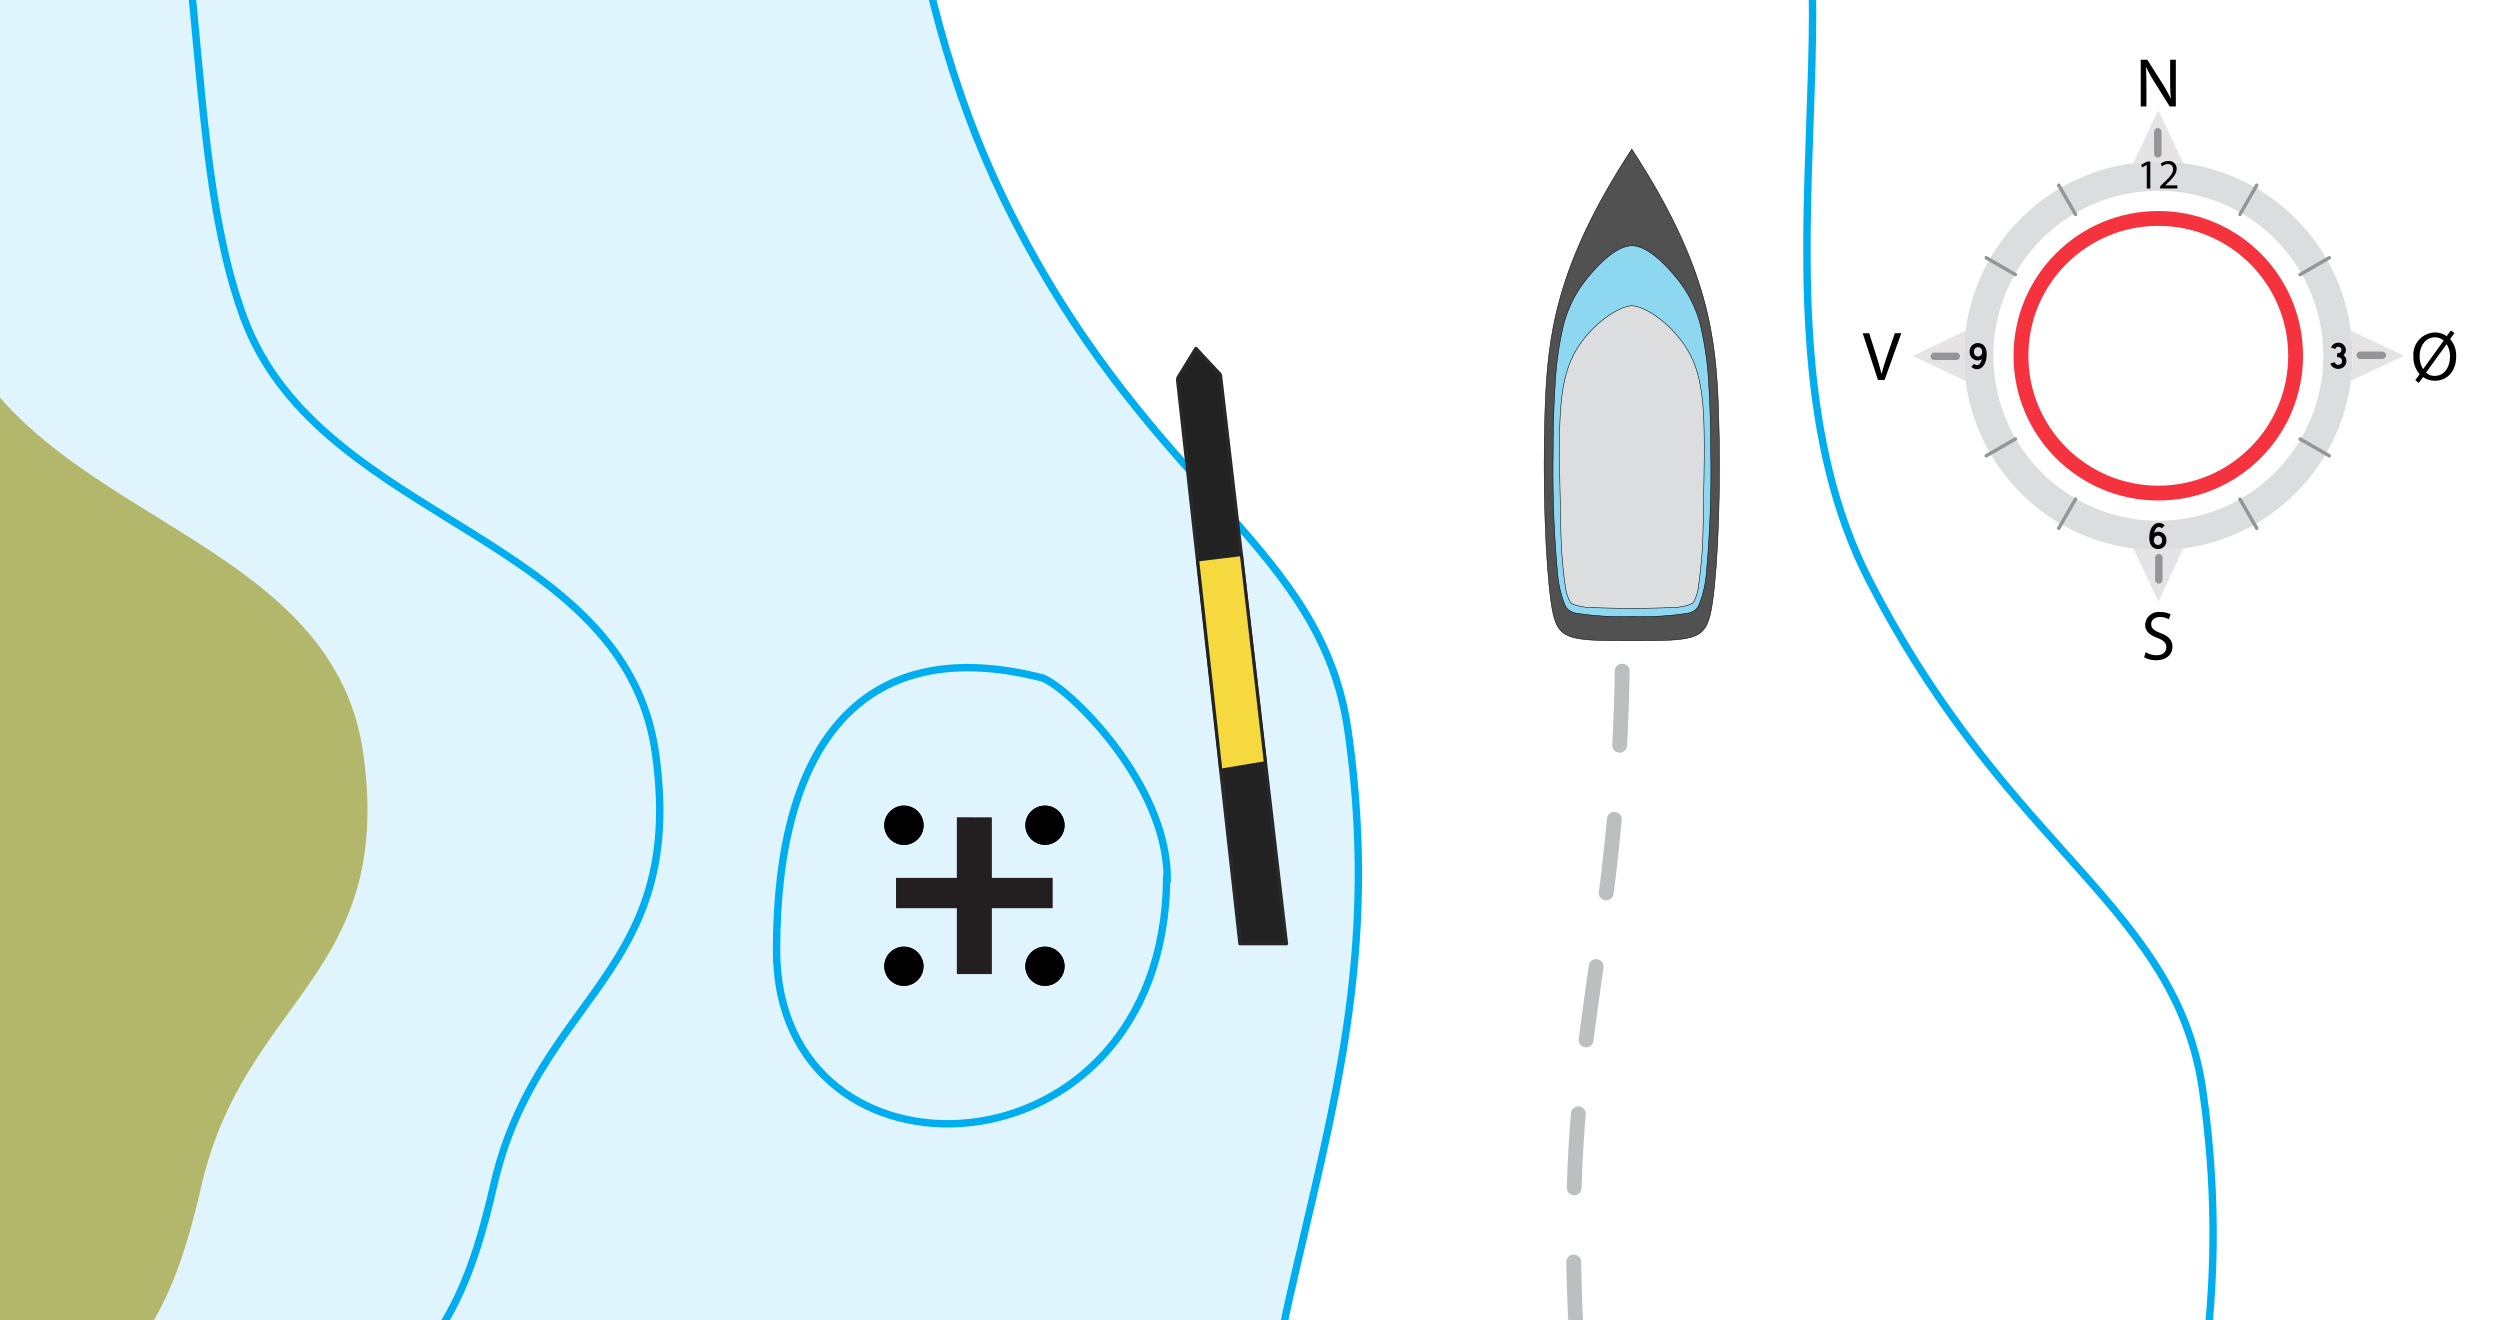 <svg xmlns="http://www.w3.org/2000/svg" xmlns:xlink="http://www.w3.org/1999/xlink" width="337" height="178" viewBox="0 0 337 178">
  <rect x="0" y="0" width="337" height="178" fill="#333333" stroke="none"/>
  <defs>
    <clipPath id="clip-CardinalEastIllustrationFull">
      <rect width="337" height="178"/>
    </clipPath>
  </defs>
  <g id="CardinalEastIllustrationFull" clip-path="url(#clip-CardinalEastIllustrationFull)">
    <rect width="337" height="178" fill="#fff"/>
    <g id="Path_146650" data-name="Path 146650" transform="translate(-149.349 -40.466)" fill="#e0f4fd">
      <path d="M 237.6 302.484 C 234.715 302.484 230.99 301.472 226.21 299.39 C 220.975 297.11 214.303 293.48 205.813 288.292 C 189.749 278.475 177.408 276.413 168.396 274.908 C 164.112 274.193 160.411 273.575 157.468 272.293 C 154.323 270.923 152.207 268.891 150.609 265.704 C 148.835 262.165 147.701 257.168 147.04 249.98 C 146.376 242.748 146.19 233.268 146.455 220.146 C 147.148 185.819 144.233 137.295 141.661 94.483 C 140.013 67.062 138.458 41.163 138.003 21.857 C 137.76 11.559 137.844 3.869 138.261 -1.654 C 138.815 -9 139.879 -11.169 140.674 -11.695 C 143.016 -13.244 146.084 -14.65 149.794 -15.873 C 153.352 -17.046 157.506 -18.053 162.139 -18.867 C 171.038 -20.43 181.571 -21.257 192.6 -21.257 C 198.959 -21.257 205.321 -20.984 211.51 -20.446 C 217.83 -19.897 223.823 -19.083 229.323 -18.028 C 241.129 -15.762 250.175 -12.467 255.485 -8.497 C 260.521 -4.732 264.072 -0.005 266.66 6.377 C 269.032 12.225 270.393 18.838 271.969 26.495 C 273.214 32.544 274.625 39.399 276.759 46.67 C 279.206 55.004 282.245 62.667 286.051 70.097 C 289.968 77.743 294.379 84.774 299.537 91.59 C 304.037 97.536 308.526 102.554 312.487 106.982 C 321.819 117.412 329.189 125.651 331.089 139.157 C 332.793 151.264 332.908 162.555 331.452 174.689 C 330.149 185.547 327.74 195.82 325.188 206.697 C 324.528 209.513 323.845 212.425 323.175 215.374 C 320.783 225.908 320.656 232.33 320.544 237.995 C 320.381 246.216 320.24 253.316 313.519 270.132 C 312.07 273.757 310.53 276.687 308.81 279.089 C 307.215 281.317 305.509 283.026 303.595 284.316 C 301.865 285.481 299.978 286.29 297.827 286.788 C 295.96 287.221 293.916 287.422 291.395 287.422 C 289.035 287.422 286.567 287.245 283.954 287.057 C 281.06 286.85 278.067 286.635 274.899 286.635 C 270.04 286.635 265.865 287.143 261.76 288.235 C 253.905 290.324 250.094 294.205 247.032 297.324 C 244.201 300.207 241.965 302.484 237.6 302.484 Z" stroke="none"/>
      <path d="M 237.6 302.984 L 237.6 301.984 C 239.501 301.984 241.089 301.538 242.599 300.58 C 244.019 299.679 245.25 298.425 246.675 296.974 C 249.78 293.811 253.644 289.876 261.632 287.752 C 265.78 286.649 269.995 286.135 274.899 286.135 C 278.085 286.135 281.087 286.35 283.99 286.559 C 286.594 286.745 289.053 286.922 291.395 286.922 C 293.878 286.922 295.885 286.725 297.714 286.301 C 299.805 285.817 301.637 285.032 303.316 283.901 C 305.18 282.645 306.844 280.976 308.403 278.798 C 310.099 276.429 311.621 273.534 313.055 269.946 C 319.742 253.215 319.882 246.157 320.044 237.985 C 320.157 232.296 320.284 225.847 322.688 215.263 C 323.357 212.313 324.041 209.4 324.701 206.583 C 327.249 195.72 329.656 185.459 330.956 174.63 C 332.407 162.54 332.292 151.29 330.594 139.226 C 329.732 133.1 327.694 127.697 324.181 122.223 C 320.957 117.199 316.859 112.619 312.115 107.315 C 308.147 102.88 303.65 97.854 299.139 91.892 C 293.963 85.052 289.536 77.998 285.606 70.325 C 281.786 62.867 278.735 55.175 276.28 46.811 C 274.14 39.52 272.726 32.654 271.479 26.596 C 269.908 18.963 268.551 12.371 266.197 6.564 C 263.645 0.271 260.146 -4.388 255.185 -8.097 C 249.936 -12.021 240.961 -15.286 229.229 -17.537 C 223.746 -18.589 217.77 -19.4 211.467 -19.948 C 205.292 -20.485 198.945 -20.757 192.6 -20.757 C 181.6 -20.757 171.097 -19.933 162.226 -18.375 C 157.616 -17.565 153.486 -16.563 149.951 -15.398 C 146.283 -14.189 143.255 -12.803 140.95 -11.278 C 140.748 -11.144 140.222 -10.609 139.708 -8.522 C 139.299 -6.864 138.98 -4.541 138.759 -1.617 C 138.344 3.89 138.26 11.564 138.502 21.845 C 138.957 41.142 140.513 67.037 142.16 94.453 C 144.732 137.274 147.648 185.809 146.955 220.156 C 146.69 233.259 146.876 242.721 147.538 249.934 C 148.193 257.059 149.311 261.998 151.056 265.48 C 152.598 268.555 154.637 270.515 157.667 271.834 C 160.555 273.092 164.227 273.705 168.479 274.415 C 177.53 275.927 189.927 277.997 206.074 287.865 C 214.544 293.041 221.196 296.661 226.41 298.932 C 231.125 300.986 234.786 301.984 237.6 301.984 L 237.6 302.984 M 237.6 302.984 C 231.98 302.984 222.997 299.378 205.553 288.718 C 158.623 260.04 144.383 298.016 145.955 220.136 C 147.527 142.255 130.699 -5.697 140.398 -12.112 C 150.176 -18.58 170.966 -21.757 192.6 -21.757 C 217.92 -21.757 244.4 -17.409 255.784 -8.897 C 275.967 6.193 267.546 32.873 286.496 69.869 C 305.446 106.865 328.011 113.692 331.585 139.087 C 335.813 169.14 329.459 189.955 323.663 215.485 C 317.866 241.014 325.446 241.639 313.983 270.317 C 304.739 293.447 291.944 287.135 274.899 287.135 C 270.81 287.135 266.477 287.498 261.889 288.718 C 246.991 292.68 247.1 302.984 237.6 302.984 Z" stroke="none" fill="#00aeef"/>
    </g>
    <g id="Group_4179" data-name="Group 4179" transform="translate(71.204 91.598)">
      <path id="Path_113077" data-name="Path 113077" d="M5347.46,1466.64v8.164h8.2v4.084h-8.2v8.879h-4.719v-8.879h-8.2V1474.8h8.2v-8.164Z" transform="translate(-5284.962 -1448.064)" fill="#231f20" fill-rule="evenodd"/>
      <g id="Ellipse_172" data-name="Ellipse 172" transform="translate(48 17)" stroke="#000" stroke-width="1">
        <circle cx="2.647" cy="2.647" r="2.647" stroke="none"/>
        <circle cx="2.647" cy="2.647" r="2.147" fill="none"/>
      </g>
      <g id="Ellipse_173" data-name="Ellipse 173" transform="translate(67.015 17)" stroke="#000" stroke-width="1">
        <circle cx="2.641" cy="2.641" r="2.641" stroke="none"/>
        <circle cx="2.641" cy="2.641" r="2.141" fill="none"/>
      </g>
      <g id="Ellipse_174" data-name="Ellipse 174" transform="translate(48 36.014)" stroke="#000" stroke-width="1">
        <circle cx="2.641" cy="2.641" r="2.641" stroke="none"/>
        <circle cx="2.641" cy="2.641" r="2.141" fill="none"/>
      </g>
      <g id="Ellipse_175" data-name="Ellipse 175" transform="translate(67.015 36.014)" stroke="#000" stroke-width="1">
        <circle cx="2.641" cy="2.641" r="2.641" stroke="none"/>
        <circle cx="2.641" cy="2.641" r="2.141" fill="none"/>
      </g>
    </g>
    <g id="Path_151640" data-name="Path 151640" transform="translate(-256.652 -55.483)" fill="#e0f4fd">
      <path d="M 237.6 302.484 C 234.715 302.484 230.99 301.472 226.21 299.39 C 220.975 297.11 214.303 293.48 205.813 288.292 C 189.749 278.475 177.408 276.413 168.396 274.908 C 164.112 274.193 160.411 273.575 157.468 272.293 C 154.323 270.923 152.207 268.891 150.609 265.704 C 148.835 262.165 147.701 257.168 147.04 249.98 C 146.376 242.748 146.19 233.268 146.455 220.146 C 146.925 196.838 146.857 170.224 146.792 144.486 C 146.713 113.795 146.639 84.806 147.433 62.414 C 147.858 50.412 148.495 41.406 149.379 34.884 C 150.571 26.097 152.041 23.446 153.064 22.77 C 156.642 20.403 161.654 18.01 167.961 15.658 C 174.068 13.381 181.278 11.209 188.812 9.378 C 196.639 7.475 204.593 5.972 212.452 4.909 C 220.795 3.781 228.628 3.209 235.731 3.209 C 242.561 3.209 248.588 3.744 253.646 4.799 C 259.086 5.934 263.399 7.672 266.467 9.966 C 269.535 12.259 272.058 15.226 274.18 19.036 C 276.082 22.45 277.617 26.469 278.873 31.322 C 281.217 40.378 282.204 51.06 283.16 61.392 C 284.36 74.37 285.6 87.791 289.533 98.37 C 290.691 101.487 292.259 104.346 294.324 107.11 C 296.157 109.563 298.341 111.881 301.002 114.196 C 305.92 118.476 311.723 122.065 317.335 125.535 C 323.646 129.438 330.171 133.473 335.211 138.403 C 337.908 141.04 339.991 143.728 341.581 146.62 C 343.36 149.856 344.483 153.272 345.017 157.061 C 345.611 161.286 345.741 165.063 345.413 168.608 C 345.119 171.78 344.461 174.711 343.402 177.568 C 341.418 182.915 338.325 187.184 335.05 191.703 C 332.761 194.863 330.394 198.13 328.301 201.927 C 325.929 206.229 324.253 210.627 323.175 215.374 C 320.06 229.093 316.87 233.608 312.83 239.324 C 311.123 241.74 309.188 244.479 307.057 248.212 C 304.618 252.487 302.289 257.426 299.937 263.31 C 295.827 273.592 292.769 278.951 289.382 281.809 C 286.091 284.585 282.525 284.971 277.126 285.557 C 273.144 285.988 268.188 286.526 261.76 288.235 C 253.905 290.324 250.094 294.205 247.032 297.324 C 244.201 300.207 241.965 302.484 237.6 302.484 Z" stroke="none"/>
      <path d="M 237.6 301.984 C 239.501 301.984 241.089 301.538 242.599 300.58 C 244.019 299.679 245.25 298.425 246.675 296.974 C 249.78 293.811 253.644 289.876 261.632 287.752 C 268.097 286.033 273.073 285.493 277.072 285.06 C 282.379 284.484 285.886 284.104 289.06 281.427 C 290.723 280.024 292.258 278.044 293.893 275.195 C 295.565 272.282 297.39 268.334 299.473 263.124 C 304.776 249.856 309.015 243.856 312.422 239.035 C 314.47 236.137 316.239 233.633 317.905 230.129 C 319.743 226.264 321.262 221.54 322.688 215.263 C 323.776 210.47 325.469 206.029 327.863 201.686 C 329.971 197.862 332.347 194.582 334.646 191.41 C 337.899 186.919 340.973 182.677 342.933 177.394 C 343.977 174.579 344.625 171.69 344.915 168.562 C 345.239 165.056 345.111 161.317 344.522 157.131 C 343.997 153.403 342.892 150.043 341.142 146.861 C 339.577 144.013 337.522 141.363 334.862 138.76 C 329.861 133.869 323.649 130.027 317.072 125.961 C 305.698 118.927 293.937 111.655 289.064 98.544 C 285.109 87.903 283.865 74.449 282.662 61.438 C 281.708 51.126 280.723 40.464 278.389 31.447 C 277.144 26.636 275.624 22.656 273.744 19.28 C 271.656 15.532 269.178 12.617 266.168 10.366 C 263.159 8.117 258.911 6.408 253.544 5.288 C 248.52 4.24 242.527 3.709 235.731 3.709 C 228.65 3.709 220.84 4.279 212.519 5.405 C 204.677 6.465 196.74 7.965 188.93 9.864 C 181.415 11.691 174.224 13.856 168.136 16.127 C 161.953 18.433 156.836 20.874 153.34 23.187 C 152.986 23.421 152.277 24.189 151.507 26.7 C 150.896 28.696 150.347 31.472 149.875 34.951 C 148.993 41.457 148.357 50.446 147.933 62.432 C 147.139 84.815 147.213 113.799 147.292 144.485 C 147.357 170.226 147.425 196.842 146.955 220.156 C 146.69 233.259 146.876 242.721 147.538 249.934 C 148.193 257.058 149.311 261.998 151.056 265.48 C 152.598 268.555 154.637 270.515 157.667 271.834 C 160.555 273.092 164.227 273.705 168.479 274.415 C 177.53 275.927 189.927 277.997 206.074 287.865 C 214.544 293.041 221.196 296.661 226.41 298.932 C 231.125 300.986 234.786 301.984 237.6 301.984 M 237.6 302.984 C 231.98 302.984 222.997 299.378 205.553 288.718 C 158.623 260.04 144.383 298.016 145.955 220.136 C 147.527 142.255 143.089 28.767 152.788 22.353 C 167.457 12.65 206.221 2.709 235.731 2.709 C 248.914 2.709 260.248 4.692 266.767 9.565 C 287.879 25.35 279.825 70.817 290.001 98.196 C 300.178 125.574 341.283 126.939 345.512 156.992 C 349.74 187.045 329.459 189.955 323.663 215.484 C 317.866 241.014 311.864 234.817 300.401 263.495 C 288.939 292.174 285.601 282.412 261.889 288.718 C 246.991 292.68 247.1 302.984 237.6 302.984 Z" stroke="none" fill="#00aeef"/>
    </g>
    <path id="Path_151639" data-name="Path 151639" d="M261.889,288.718c-23.712,6.306-9.407,28.678-56.336,0s-61.17,9.3-59.6-68.582S143.09,28.767,152.788,22.353c21.222-14.037,94.274-12.57,115.386,3.215S279.825,70.817,290,98.2s51.282,28.743,55.51,58.8-16.053,32.963-21.849,58.493-11.8,19.333-23.262,48.011S285.6,282.412,261.889,288.718Z" transform="translate(-296.549 -55.483)" fill="#b3b76b"/>
    <path id="Path_114664" data-name="Path 114664" d="M5445.625,1385.019c0-12.721-13.025-25.517-16.792-27.041-23.751-6.094-35.873,8.15-35.873,36.714,0,33.592,52.179,31.535,52.592-9.674Z" transform="translate(-5288.281 -1266.587)" fill="none" stroke="#00aeef" stroke-miterlimit="2.61" stroke-width="1"/>
    <g id="Group_5031" data-name="Group 5031" transform="translate(-28.865 -24.824)">
      <path id="Path_6487" data-name="Path 6487" d="M257.693,129.035a.576.576,0,0,1,.068-.34l2.379-3.875c1.042,1.133,2.108,2.266,3.15,3.377a.6.6,0,0,1,.159.317q4.453,38.277,8.884,76.531h-6.255q-4.215-38-8.408-76.009Z" transform="translate(-70.061 -53.02)" fill="#222" stroke="#282828" stroke-linecap="round" stroke-linejoin="round" stroke-width="0.46"/>
      <path id="Path_6543" data-name="Path 6543" d="M262.007,166.313l6.005-1-3.241-28.056-5.892.725Z" transform="translate(-68.574 -37.675)" fill="#f5d93f" stroke="#222" stroke-linecap="round" stroke-linejoin="round" stroke-width="0.41"/>
    </g>
    <g id="Path_151641" data-name="Path 151641" transform="translate(-130.002 -10.375)" fill="none">
      <path d="M357.756,307.119c-23.712,6.306-222.107,22.912-269.036-5.766s-61.17,9.3-59.6-68.582S13.866,6.937,23.565.522c21.222-14.037,321.011-34.895,342.124-19.11C385.872-3.5,363.413,51.274,382.363,88.27s41.515,43.823,45.088,69.218c4.229,30.053-2.125,50.868-7.922,76.4s1.783,26.155-9.679,54.833S381.468,300.813,357.756,307.119Z" stroke="none"/>
      <path d="M 207.439 316.648 C 236.821 316.647 270.555 315.257 302.425 312.733 C 328.258 310.688 350.39 308.043 357.499 306.153 C 361.647 305.05 365.863 304.536 370.766 304.536 C 373.952 304.536 376.954 304.751 379.857 304.959 C 382.461 305.146 384.92 305.323 387.262 305.323 C 389.745 305.323 391.753 305.125 393.581 304.702 C 395.672 304.218 397.505 303.433 399.183 302.302 C 401.047 301.046 402.711 299.377 404.271 297.199 C 405.967 294.83 407.488 291.935 408.922 288.347 C 415.609 271.616 415.749 264.558 415.911 256.386 C 416.024 250.697 416.152 244.248 418.555 233.664 C 419.224 230.714 419.908 227.801 420.568 224.984 C 423.117 214.121 425.523 203.86 426.823 193.031 C 428.274 180.941 428.159 169.691 426.461 157.627 C 425.599 151.5 423.562 146.097 420.048 140.624 C 416.824 135.6 412.727 131.02 407.982 125.716 C 404.014 121.281 399.518 116.255 395.006 110.293 C 389.83 103.453 385.403 96.398 381.473 88.726 C 371.931 70.097 372.753 47.16 373.477 26.923 C 374.196 6.835 374.817 -10.514 365.09 -17.787 C 363.427 -19.03 358.64 -20.756 345.28 -21.916 C 335.203 -22.792 321.645 -23.236 304.986 -23.236 C 260.437 -23.236 195.249 -20 134.863 -14.79 C 105.769 -12.28 80.253 -9.509 61.071 -6.777 C 35.097 -3.077 26.638 -0.312 24.117 1.356 C 23.915 1.49 23.389 2.026 22.875 4.112 C 22.466 5.77 22.147 8.094 21.926 11.018 C 21.511 16.524 21.427 24.198 21.669 34.479 C 22.124 53.776 23.68 79.671 25.327 107.087 C 27.899 149.909 30.815 198.444 30.122 232.79 C 29.857 245.893 30.043 255.355 30.705 262.568 C 31.36 269.693 32.478 274.633 34.223 278.114 C 35.765 281.19 37.804 283.149 40.834 284.469 C 43.722 285.726 47.394 286.339 51.646 287.049 C 60.697 288.561 73.094 290.632 89.241 300.499 C 98.526 306.173 114.564 310.425 136.91 313.135 C 156.128 315.466 179.857 316.648 207.439 316.648 M 207.439 317.648 C 157.141 317.648 108.913 313.693 88.72 301.353 C 41.79 272.674 27.55 310.65 29.122 232.77 C 30.694 154.89 13.866 6.937 23.565 0.522 C 39.406 -9.956 210.482 -24.236 304.986 -24.236 C 337.084 -24.236 360.336 -22.59 365.688 -18.588 C 385.872 -3.498 363.413 51.274 382.363 88.27 C 401.313 125.266 423.879 132.093 427.452 157.488 C 431.68 187.541 425.326 208.356 419.53 233.885 C 413.734 259.415 421.313 260.04 409.851 288.718 C 400.606 311.848 387.811 305.536 370.766 305.536 C 366.677 305.536 362.344 305.899 357.756 307.119 C 344.247 310.711 274.032 317.647 207.439 317.648 Z" stroke="none" fill="#00aeef"/>
    </g>
    <g id="Group_5032" data-name="Group 5032" transform="translate(-18.231 -50.869)">
      <path id="Path_151469" data-name="Path 151469" d="M292.2,250.051c-9.036,0-10.151,0-10.894-5.236s-1.132-15.708-.811-25.707,1.368-19.508,11.7-35.318c10.337,15.809,11.367,25.335,11.7,35.318s-.051,20.471-.811,25.707c-.743,5.236-1.858,5.236-10.894,5.236Z" transform="translate(-54 -112.818)" fill="#515151" stroke="#000" stroke-linecap="round" stroke-linejoin="round" stroke-width="0.07"/>
      <path id="Path_151470" data-name="Path 151470" d="M291.709,241.461a38.749,38.749,0,0,1-7.246-.388,2.383,2.383,0,0,1-1.486-.676,3.562,3.562,0,0,1-.439-.878,15,15,0,0,1-.845-3.935,152.206,152.206,0,0,1-.591-16.147c0-2.956.068-5.895.253-8.851a45.794,45.794,0,0,1,1.148-8.411,16.48,16.48,0,0,1,3.311-6.435c1.892-2.314,4.121-4.239,5.912-4.239s4.02,1.925,5.912,4.239a16.259,16.259,0,0,1,3.311,6.435,45.8,45.8,0,0,1,1.148,8.411c.186,2.939.237,5.895.253,8.851a152.2,152.2,0,0,1-.591,16.147,14.857,14.857,0,0,1-.845,3.935,3.286,3.286,0,0,1-.439.878,2.343,2.343,0,0,1-1.486.676,38.749,38.749,0,0,1-7.246.388Z" transform="translate(-53.508 -107.506)" fill="#8ed7f1" stroke="#000" stroke-linecap="round" stroke-linejoin="round" stroke-width="0.07"/>
      <path id="Path_151471" data-name="Path 151471" d="M291.358,196.29c-2.044.135-5.506,2.669-7.449,5.895-1.317,2.213-1.942,4.746-2.179,8.479-.22,3.564-.1,8.209,0,12.887.034,2.077.068,4.155.2,6.2.118,1.638.3,3.26.456,4.29a6.123,6.123,0,0,0,.625,2.094.911.911,0,0,0,.524.422,7.759,7.759,0,0,0,2.635.422c1.74.068,3.462.1,5.2.1s3.462-.034,5.2-.1a7.759,7.759,0,0,0,2.635-.422.911.911,0,0,0,.524-.422,5.923,5.923,0,0,0,.625-2.094c.135-1.03.338-2.652.456-4.29.152-2.044.169-4.121.2-6.2.084-4.679.2-9.323,0-12.887-.237-3.733-.845-6.266-2.179-8.479-1.942-3.226-5.4-5.76-7.449-5.895Z" transform="translate(-53.157 -104.205)" fill="#dcddde" stroke="#000" stroke-linecap="round" stroke-linejoin="round" stroke-width="0.07"/>
    </g>
    <path id="Path_151394" data-name="Path 151394" d="M416.85,273.2c-2.234-41.3,5.858-50.705,6.22-92.463" transform="translate(-204.355 -93.092)" fill="none" stroke="#bcbec0" stroke-linecap="round" stroke-linejoin="round" stroke-width="2" stroke-dasharray="10 10 10 10"/>
    <g id="Group_5033" data-name="Group 5033" transform="translate(-7673 9201.406)">
      <circle id="Ellipse_301" data-name="Ellipse 301" cx="18.512" cy="18.512" r="18.512" transform="translate(7945.424 -9171.96)" fill="none" stroke="#f5333f" stroke-miterlimit="10" stroke-width="2"/>
      <path id="Path_151643" data-name="Path 151643" d="M126.628,129.958a25.9,25.9,0,0,0-1.4-4.869,26.166,26.166,0,0,0-29.109-16.11,25.9,25.9,0,0,0-4.869,1.4,26.166,26.166,0,0,0-16.11,29.109,25.9,25.9,0,0,0,1.4,4.869,26.166,26.166,0,0,0,29.109,16.11,25.9,25.9,0,0,0,4.869-1.4,26.166,26.166,0,0,0,16.11-29.109Zm-3.859,8.8a22.555,22.555,0,0,1-1.187,4.14,22.236,22.236,0,0,1-12.494,12.494,22.042,22.042,0,0,1-4.14,1.187,22.636,22.636,0,0,1-4.046.374,21.807,21.807,0,0,1-4.046-.374,22.555,22.555,0,0,1-4.14-1.187A22.236,22.236,0,0,1,80.223,142.9a22.044,22.044,0,0,1-1.187-4.14,22.635,22.635,0,0,1-.374-4.046,21.806,21.806,0,0,1,.374-4.046,22.556,22.556,0,0,1,1.187-4.14,22.236,22.236,0,0,1,12.494-12.494,22.045,22.045,0,0,1,4.14-1.187,22.635,22.635,0,0,1,4.046-.374,21.806,21.806,0,0,1,4.046.374,22.556,22.556,0,0,1,4.14,1.187,22.236,22.236,0,0,1,12.494,12.494,22.043,22.043,0,0,1,1.187,4.14,22.635,22.635,0,0,1,.374,4.046A21.8,21.8,0,0,1,122.769,138.761Z" transform="translate(7863.042 -9288.163)" fill="#dcddde"/>
      <path id="Path_151644" data-name="Path 151644" d="M130.51,132.929a26.371,26.371,0,0,1,0,6.756c2.383-1.131,4.766-2.252,7.158-3.383-2.383-1.131-4.766-2.252-7.158-3.383Z" transform="translate(7859.385 -9289.76)" fill="#e5e3e3"/>
      <path id="Path_151645" data-name="Path 151645" d="M105.876,164.33a26.372,26.372,0,0,1-6.756,0c1.131,2.383,2.252,4.766,3.383,7.158,1.131-2.383,2.252-4.766,3.383-7.158Z" transform="translate(7861.442 -9291.819)" fill="#e5e3e3"/>
      <path id="Path_151646" data-name="Path 151646" d="M74.458,139.7a26.372,26.372,0,0,1,0-6.756c-2.383,1.131-4.766,2.252-7.158,3.383,2.383,1.131,4.766,2.252,7.158,3.383Z" transform="translate(7863.528 -9289.762)" fill="#e5e3e3"/>
      <path id="Path_151647" data-name="Path 151647" d="M99.109,108.278a26.37,26.37,0,0,1,6.756,0c-1.131-2.383-2.252-4.766-3.383-7.158-1.131,2.383-2.252,4.766-3.383,7.158Z" transform="translate(7861.443 -9287.677)" fill="#e5e3e3"/>
      <path id="Path_151648" data-name="Path 151648" d="M100.2,100.148v-6.3h.888l2.018,3.187a17.827,17.827,0,0,1,1.131,2.046h.019c-.075-.85-.093-1.617-.093-2.6V93.85h.766v6.3h-.822l-2-3.2a19.989,19.989,0,0,1-1.177-2.1H100.9c.047.8.065,1.561.065,2.607v2.691H100.2Z" transform="translate(7861.372 -9287.2)"/>
      <path id="Path_151653" data-name="Path 151653" d="M101.018,108.988h-.009l-.635.346-.093-.374.794-.43h.421v3.644h-.477v-3.187Z" transform="translate(7861.366 -9288.162)"/>
      <path id="Path_151654" data-name="Path 151654" d="M103,112.16v-.3l.383-.374c.934-.888,1.355-1.355,1.355-1.906a.645.645,0,0,0-.72-.71,1.256,1.256,0,0,0-.776.308l-.159-.346a1.581,1.581,0,0,1,1.028-.374,1.023,1.023,0,0,1,1.112,1.056c0,.673-.486,1.215-1.252,1.953l-.29.271h0l1.635.009v.411H102.99Z" transform="translate(7861.188 -9288.158)"/>
      <path id="Path_151655" data-name="Path 151655" d="M100.9,178.931a2.881,2.881,0,0,0,1.458.411c.832,0,1.318-.439,1.318-1.075,0-.589-.336-.925-1.187-1.252-1.028-.364-1.663-.9-1.663-1.785a1.813,1.813,0,0,1,2.037-1.71,2.862,2.862,0,0,1,1.392.308l-.224.663a2.508,2.508,0,0,0-1.2-.3c-.86,0-1.187.514-1.187.944,0,.589.383.878,1.252,1.215,1.065.411,1.607.925,1.607,1.85,0,.972-.72,1.813-2.205,1.813a3.255,3.255,0,0,1-1.607-.4l.206-.682Z" transform="translate(7861.339 -9292.421)"/>
      <path id="Path_151656" data-name="Path 151656" d="M139.792,139.61l.579-.822a3.4,3.4,0,0,1-.832-2.327,2.988,2.988,0,0,1,2.906-3.289,2.637,2.637,0,0,1,1.57.5l.551-.757.5.336-.579.8a3.4,3.4,0,0,1,.813,2.317c0,2.2-1.355,3.308-2.859,3.308a2.689,2.689,0,0,1-1.6-.5l-.589.8-.458-.364Zm3.822-5.345a1.776,1.776,0,0,0-1.177-.439c-1.374,0-2.065,1.271-2.065,2.588a3.186,3.186,0,0,0,.467,1.691h.009Zm-2.374,4.308a1.614,1.614,0,0,0,1.177.449c1.318,0,2.046-1.205,2.046-2.626a3.081,3.081,0,0,0-.439-1.635H144Z" transform="translate(7858.793 -9289.76)"/>
      <path id="Path_151657" data-name="Path 151657" d="M62.146,139.6l-2.056-6.3h.878l.981,3.1c.271.85.5,1.617.673,2.355h.019c.178-.729.439-1.523.72-2.345l1.065-3.112h.869l-2.252,6.3h-.9Z" transform="translate(7864 -9289.786)"/>
      <line id="Line_17624" data-name="Line 17624" y1="2.972" transform="translate(7963.871 -9183.641)" fill="none" stroke="#939598" stroke-linecap="round" stroke-miterlimit="10" stroke-width="1"/>
      <path id="Path_151658" data-name="Path 151658" d="M75.52,135.823a1.1,1.1,0,0,1,1.093-1.1c.6,0,1.2.392,1.2,1.476,0,1.383-.635,2.037-1.29,2.037a1.049,1.049,0,0,1-.776-.318l.374-.4a.565.565,0,0,0,.4.168c.355,0,.551-.411.635-.813a.848.848,0,0,1-.542.187,1.1,1.1,0,0,1-1.093-1.1v-.15Zm1.682,0a.552.552,0,0,0-.551-.551.546.546,0,0,0-.551.551v.15a.552.552,0,0,0,.551.551.546.546,0,0,0,.551-.551Z" transform="translate(7862.989 -9289.879)"/>
      <line id="Line_17625" data-name="Line 17625" x1="2.962" transform="translate(7933.743 -9153.374)" fill="none" stroke="#939598" stroke-linecap="round" stroke-miterlimit="10" stroke-width="1"/>
      <path id="Path_151659" data-name="Path 151659" d="M103.739,163.081a1.1,1.1,0,0,1-1.1,1.1c-.607,0-1.2-.392-1.2-1.476,0-1.383.635-2.037,1.29-2.037a1.049,1.049,0,0,1,.776.318l-.374.4a.565.565,0,0,0-.4-.168c-.355,0-.551.411-.635.813a.848.848,0,0,1,.542-.187,1.1,1.1,0,0,1,1.1,1.1v.15Zm-1.682,0a.552.552,0,0,0,.551.551.546.546,0,0,0,.551-.551v-.15a.552.552,0,0,0-.551-.551.546.546,0,0,0-.551.551Z" transform="translate(7861.29 -9291.58)"/>
      <line id="Line_17626" data-name="Line 17626" y2="2.972" transform="translate(7964.011 -9126.218)" fill="none" stroke="#939598" stroke-linecap="round" stroke-miterlimit="10" stroke-width="1"/>
      <path id="Path_151660" data-name="Path 151660" d="M128.466,136.072h.187a.43.43,0,0,0,.4-.43.423.423,0,0,0-.43-.43.412.412,0,0,0-.4.3l-.579-.187a1,1,0,0,1,.944-.654h.075a.981.981,0,0,1,.981.981.854.854,0,0,1-.336.682.97.97,0,0,1,.411.8,1.061,1.061,0,0,1-1.056,1.056h-.084a1.074,1.074,0,0,1-1.019-.72l.579-.178a.511.511,0,1,0,.486-.663h-.159v-.551Z" transform="translate(7859.578 -9289.875)"/>
      <line id="Line_17627" data-name="Line 17627" x2="2.972" transform="translate(7991.167 -9153.515)" fill="none" stroke="#939598" stroke-linecap="round" stroke-miterlimit="10" stroke-width="1"/>
      <line id="Line_17628" data-name="Line 17628" y1="2.271" x2="3.934" transform="translate(7940.742 -9142.235)" fill="none" stroke="#939598" stroke-linecap="round" stroke-miterlimit="10" stroke-width="0.47"/>
      <line id="Line_17629" data-name="Line 17629" y1="2.271" x2="3.934" transform="translate(7983.055 -9166.661)" fill="none" stroke="#939598" stroke-linecap="round" stroke-miterlimit="10" stroke-width="0.47"/>
      <line id="Line_17630" data-name="Line 17630" x1="2.271" y1="3.934" transform="translate(7974.943 -9134.124)" fill="none" stroke="#939598" stroke-linecap="round" stroke-miterlimit="10" stroke-width="0.47"/>
      <line id="Line_17631" data-name="Line 17631" x1="2.271" y1="3.934" transform="translate(7950.517 -9176.437)" fill="none" stroke="#939598" stroke-linecap="round" stroke-miterlimit="10" stroke-width="0.47"/>
      <line id="Line_17632" data-name="Line 17632" y1="3.934" x2="2.271" transform="translate(7950.517 -9134.124)" fill="none" stroke="#939598" stroke-linecap="round" stroke-miterlimit="10" stroke-width="0.47"/>
      <line id="Line_17633" data-name="Line 17633" y1="3.934" x2="2.271" transform="translate(7974.943 -9176.437)" fill="none" stroke="#939598" stroke-linecap="round" stroke-miterlimit="10" stroke-width="0.47"/>
      <line id="Line_17634" data-name="Line 17634" x1="3.934" y1="2.271" transform="translate(7983.055 -9142.235)" fill="none" stroke="#939598" stroke-linecap="round" stroke-miterlimit="10" stroke-width="0.47"/>
      <line id="Line_17635" data-name="Line 17635" x1="3.934" y1="2.271" transform="translate(7940.742 -9166.661)" fill="none" stroke="#939598" stroke-linecap="round" stroke-miterlimit="10" stroke-width="0.47"/>
    </g>
  </g>
</svg>
